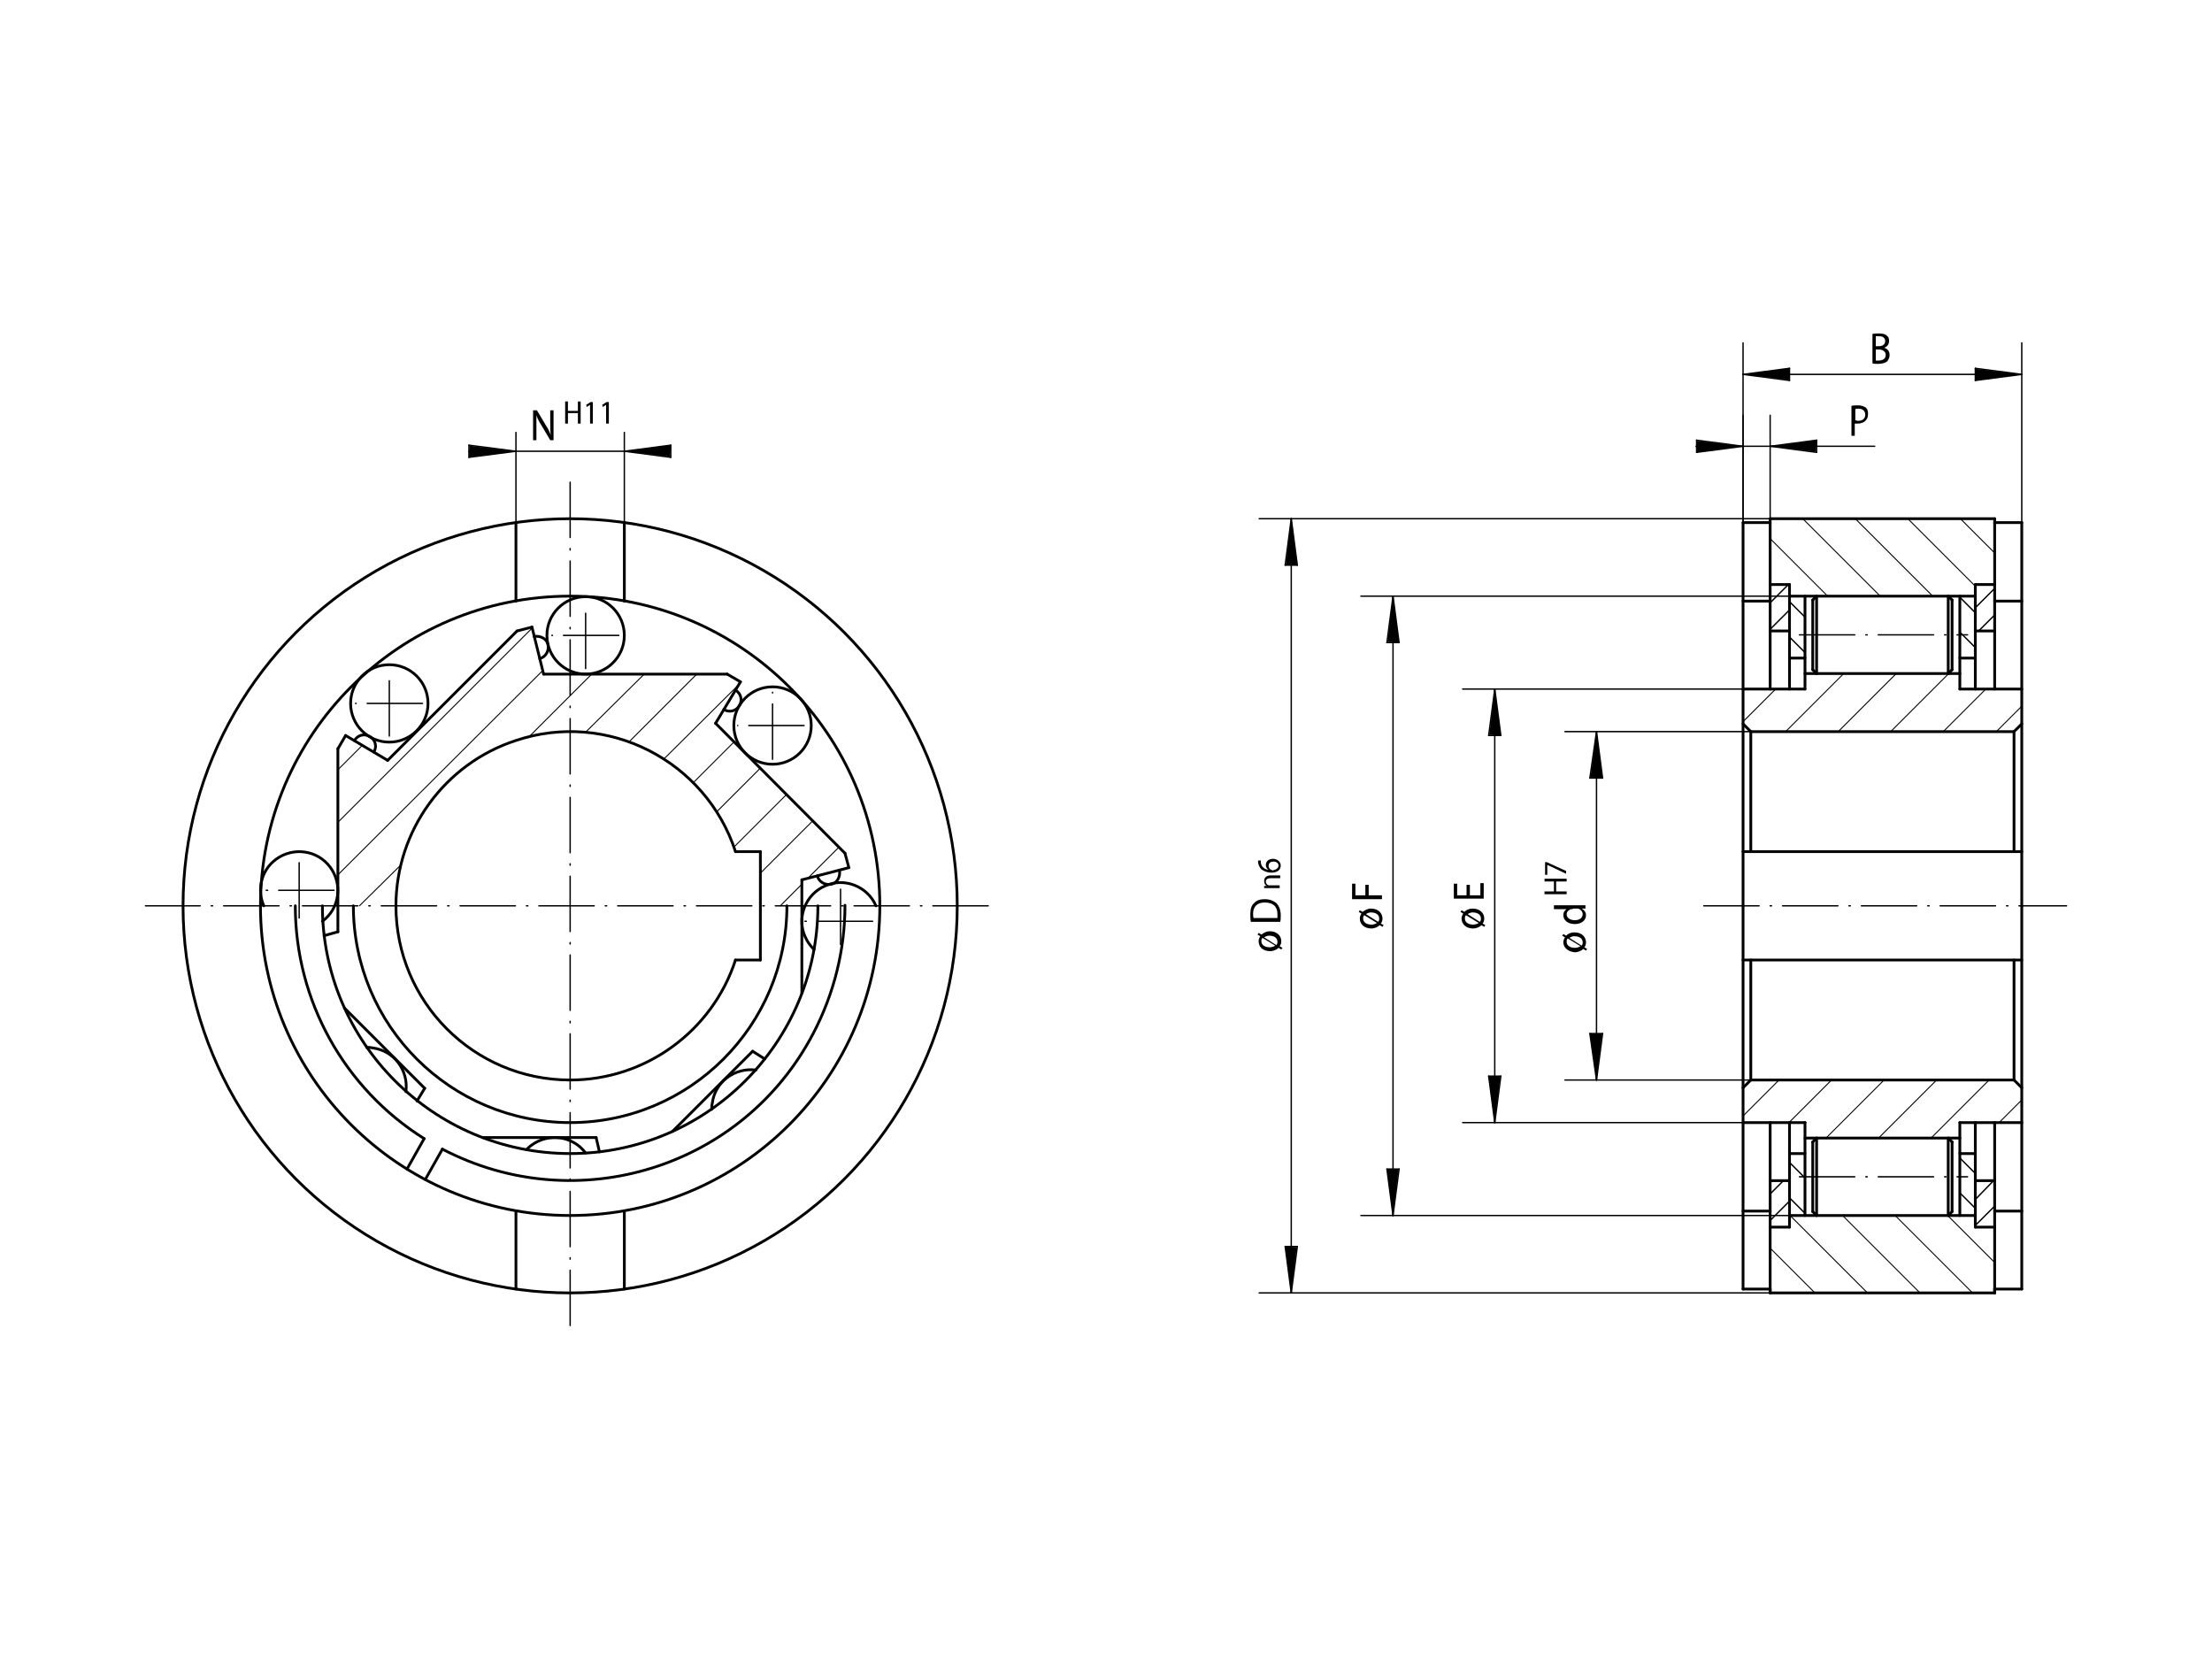 <?xml version="1.0" encoding="utf-8"?>
<!-- Generator: Adobe Illustrator 16.0.4, SVG Export Plug-In . SVG Version: 6.00 Build 0)  -->
<!DOCTYPE svg PUBLIC "-//W3C//DTD SVG 1.1//EN" "http://www.w3.org/Graphics/SVG/1.1/DTD/svg11.dtd">
<svg version="1.1" id="Ebene_1" xmlns="http://www.w3.org/2000/svg" xmlns:xlink="http://www.w3.org/1999/xlink" x="0px" y="0px"
	 width="400px" height="300px" viewBox="97.5 271 400 300" style="enable-background:new 97.5 271 400 300;" xml:space="preserve">
<style type="text/css">
<![CDATA[
	.st0{fill:none;stroke:#000000;stroke-width:0.176;stroke-linecap:round;stroke-linejoin:round;}
	.st1{fill:none;stroke:#000000;stroke-width:0.25;stroke-linecap:round;stroke-linejoin:round;}
	.st2{fill:none;stroke:#000000;stroke-width:0.25;stroke-linecap:round;stroke-linejoin:round;stroke-dasharray:10,2,0.25,2;}
	.st3{fill:none;stroke:#000000;stroke-width:0.5;stroke-linecap:round;stroke-linejoin:round;}
]]>
</style>
<g id="_x0032_10">
</g>
<g id="_x0032_00">
	<g>
		<line class="st1" x1="210.4" y1="365.5" x2="210.4" y2="349.2"/>
		<line class="st1" x1="190.8" y1="365.5" x2="190.8" y2="349.2"/>
		<line class="st1" x1="217.5" y1="352.6" x2="182.3" y2="352.6"/>
		<line class="st1" x1="218.8" y1="351.5" x2="210.4" y2="352.6"/>
		<line class="st1" x1="210.4" y1="352.6" x2="218.8" y2="353.7"/>
		<line class="st1" x1="218.8" y1="353.7" x2="218.8" y2="351.5"/>
		<line class="st1" x1="182.3" y1="353.7" x2="190.8" y2="352.6"/>
		<line class="st1" x1="190.8" y1="352.6" x2="182.3" y2="351.5"/>
		<line class="st1" x1="182.3" y1="351.5" x2="182.3" y2="353.7"/>
		<g>
			<path d="M200.2,343.6v1.7h1.8v-1.7h0.5v4H202v-1.9h-1.8v1.9h-0.5v-4H200.2z"/>
			<path d="M204.2,344.2L204.2,344.2l-0.6,0.4l-0.1-0.4l0.8-0.5h0.4v3.9h-0.5L204.2,344.2L204.2,344.2z"/>
			<path d="M207.1,344.2L207.1,344.2l-0.6,0.4l-0.1-0.4l0.8-0.5h0.4v3.9h-0.5V344.2z"/>
		</g>
		<g>
			<path d="M193.9,350.6v-5.4h0.7l1.6,2.7c0.4,0.6,0.7,1.2,0.9,1.8l0,0c-0.1-0.7-0.1-1.4-0.1-2.2v-2.3h0.6v5.4H197l-1.6-2.7
				c-0.4-0.6-0.7-1.2-0.9-1.8l0,0c0,0.7,0,1.3,0,2.2v2.3L193.9,350.6L193.9,350.6z"/>
		</g>
	</g>
	<line class="st3" x1="417.6" y1="504.8" x2="417.6" y2="504.1"/>
	<line class="st3" x1="412.7" y1="504.1" x2="417.6" y2="504.1"/>
	<line class="st3" x1="412.7" y1="504.1" x2="412.7" y2="434.8"/>
	<line class="st3" x1="451.9" y1="395.6" x2="463.1" y2="395.6"/>
	<line class="st3" x1="412.7" y1="395.6" x2="423.9" y2="395.6"/>
	<line class="st3" x1="451.9" y1="390" x2="454.7" y2="390"/>
	<line class="st3" x1="421.1" y1="390" x2="423.9" y2="390"/>
	<line class="st3" x1="458.2" y1="379.7" x2="463.1" y2="379.7"/>
	<line class="st3" x1="458.2" y1="365.5" x2="463.1" y2="365.5"/>
	<line class="st3" x1="412.7" y1="379.7" x2="417.6" y2="379.7"/>
	<line class="st3" x1="412.7" y1="365.5" x2="417.6" y2="365.5"/>
	<line class="st2" x1="422.9" y1="385.8" x2="453.3" y2="385.8"/>
	<line class="st3" x1="450.5" y1="392.1" x2="450.5" y2="379.5"/>
	<line class="st3" x1="425.3" y1="392.1" x2="425.3" y2="379.5"/>
	<line class="st3" x1="417.6" y1="385.1" x2="421.1" y2="385.1"/>
	<line class="st3" x1="454.7" y1="385.1" x2="458.2" y2="385.1"/>
	<line class="st3" x1="451.9" y1="395.6" x2="451.9" y2="378.8"/>
	<line class="st3" x1="423.9" y1="395.6" x2="423.9" y2="378.8"/>
	<line class="st3" x1="421.1" y1="378.8" x2="454.7" y2="378.8"/>
	<line class="st3" x1="454.7" y1="376.7" x2="458.2" y2="376.7"/>
	<line class="st3" x1="454.7" y1="395.6" x2="454.7" y2="376.7"/>
	<line class="st3" x1="421.1" y1="395.6" x2="421.1" y2="376.7"/>
	<line class="st3" x1="417.6" y1="376.7" x2="421.1" y2="376.7"/>
	<line class="st3" x1="458.2" y1="395.6" x2="458.2" y2="364.8"/>
	<line class="st3" x1="417.6" y1="395.6" x2="417.6" y2="364.8"/>
	<line class="st3" x1="423.9" y1="392.8" x2="451.9" y2="392.8"/>
	<line class="st3" x1="417.6" y1="364.8" x2="458.2" y2="364.8"/>
	<line class="st2" x1="405.6" y1="434.8" x2="471.2" y2="434.8"/>
	<line class="st3" x1="417.6" y1="504.8" x2="458.2" y2="504.8"/>
	<line class="st3" x1="458.2" y1="504.8" x2="458.2" y2="504.1"/>
	<line class="st3" x1="458.2" y1="504.1" x2="463.1" y2="504.1"/>
	<line class="st3" x1="463.1" y1="504.1" x2="463.1" y2="434.8"/>
	<line class="st3" x1="412.7" y1="490" x2="417.6" y2="490"/>
	<line class="st3" x1="412.7" y1="474" x2="423.9" y2="474"/>
	<line class="st3" x1="417.6" y1="504.8" x2="417.6" y2="474"/>
	<line class="st3" x1="417.6" y1="484.5" x2="421.1" y2="484.5"/>
	<line class="st3" x1="417.6" y1="492.9" x2="421.1" y2="492.9"/>
	<line class="st3" x1="421.1" y1="492.9" x2="421.1" y2="474"/>
	<line class="st3" x1="421.1" y1="490.8" x2="454.7" y2="490.8"/>
	<line class="st3" x1="423.9" y1="490.8" x2="423.9" y2="474"/>
	<line class="st3" x1="425.3" y1="490.1" x2="425.3" y2="477.5"/>
	<line class="st3" x1="421.1" y1="479.6" x2="423.9" y2="479.6"/>
	<line class="st2" x1="422.9" y1="483.8" x2="453.3" y2="483.8"/>
	<line class="st3" x1="423.9" y1="476.8" x2="451.9" y2="476.8"/>
	<line class="st3" x1="450.5" y1="490.1" x2="450.5" y2="477.5"/>
	<line class="st3" x1="451.9" y1="490.8" x2="451.9" y2="474"/>
	<line class="st3" x1="451.9" y1="479.6" x2="454.7" y2="479.6"/>
	<line class="st3" x1="454.7" y1="492.9" x2="454.7" y2="474"/>
	<line class="st3" x1="454.7" y1="484.5" x2="458.2" y2="484.5"/>
	<line class="st3" x1="454.7" y1="492.9" x2="458.2" y2="492.9"/>
	<line class="st3" x1="458.2" y1="504.8" x2="458.2" y2="474"/>
	<line class="st3" x1="458.2" y1="490" x2="463.1" y2="490"/>
	<line class="st3" x1="451.9" y1="474" x2="463.1" y2="474"/>
	<line class="st3" x1="414.1" y1="403.3" x2="461.7" y2="403.3"/>
	<line class="st3" x1="414.1" y1="466.3" x2="461.7" y2="466.3"/>
	<line class="st3" x1="412.7" y1="401.9" x2="414.1" y2="403.3"/>
	<line class="st3" x1="461.7" y1="403.3" x2="463.1" y2="401.9"/>
	<line class="st3" x1="461.7" y1="466.3" x2="463.1" y2="467.7"/>
	<line class="st3" x1="412.7" y1="467.7" x2="414.1" y2="466.3"/>
	<line class="st3" x1="463.1" y1="434.8" x2="463.1" y2="365.5"/>
	<line class="st3" x1="412.7" y1="434.8" x2="412.7" y2="365.5"/>
	<line class="st3" x1="426" y1="392.8" x2="426" y2="378.8"/>
	<line class="st3" x1="449.8" y1="392.8" x2="449.8" y2="378.8"/>
	<line class="st3" x1="425.3" y1="379.5" x2="426" y2="378.8"/>
	<line class="st3" x1="425.3" y1="392.1" x2="426" y2="392.8"/>
	<line class="st3" x1="449.8" y1="392.8" x2="450.5" y2="392.1"/>
	<line class="st3" x1="449.8" y1="378.8" x2="450.5" y2="379.5"/>
	<line class="st3" x1="425.3" y1="490.1" x2="426" y2="490.8"/>
	<line class="st3" x1="426" y1="490.8" x2="426" y2="476.8"/>
	<line class="st3" x1="425.3" y1="477.5" x2="426" y2="476.8"/>
	<line class="st3" x1="449.8" y1="490.8" x2="449.8" y2="476.8"/>
	<line class="st3" x1="449.8" y1="490.8" x2="450.5" y2="490.1"/>
	<line class="st3" x1="449.8" y1="476.8" x2="450.5" y2="477.5"/>
	<g>
		<circle class="st1" cx="412.7" cy="401.9" r="0"/>
	</g>
	<g>
		<circle class="st1" cx="414.1" cy="403.3" r="0"/>
	</g>
	<line class="st3" x1="414.1" y1="466.3" x2="414.1" y2="444.6"/>
	<line class="st3" x1="461.7" y1="466.3" x2="461.7" y2="444.6"/>
	<line class="st3" x1="412.7" y1="425" x2="463.1" y2="425"/>
	<line class="st3" x1="412.7" y1="444.6" x2="463.1" y2="444.6"/>
	<line class="st3" x1="414.1" y1="425" x2="414.1" y2="403.3"/>
	<line class="st3" x1="461.7" y1="425" x2="461.7" y2="403.3"/>
	<g>
		<circle class="st1" cx="200.6" cy="434.8" r="0"/>
	</g>
	<path class="st3" d="M230.5,425c-5.4-16.5-23.2-25.6-39.7-20.1c-12.9,4.2-21.7,16.3-21.7,29.9"/>
	<line class="st2" x1="200.6" y1="510.7" x2="200.6" y2="358"/>
	<line class="st2" x1="276.2" y1="434.8" x2="123.8" y2="434.8"/>
	<circle class="st3" cx="200.6" cy="434.8" r="70"/>
	<path class="st3" d="M150.9,434.8c0,17.1,8.8,33,23.3,42.1"/>
	<circle class="st3" cx="200.6" cy="434.8" r="56"/>
	<line class="st3" x1="210.4" y1="504.1" x2="210.4" y2="490"/>
	<line class="st3" x1="190.8" y1="504.1" x2="190.8" y2="490"/>
	<line class="st3" x1="190.8" y1="379.7" x2="190.8" y2="365.5"/>
	<line class="st3" x1="210.4" y1="379.7" x2="210.4" y2="365.5"/>
	<line class="st3" x1="174.4" y1="484.3" x2="177.5" y2="478.8"/>
	<line class="st3" x1="171.1" y1="482.4" x2="174.2" y2="476.9"/>
	<path class="st3" d="M177.5,478.8c24.3,12.7,54.4,3.4,67.1-21c3.7-7.1,5.7-15,5.7-23.1"/>
	<line class="st3" x1="229" y1="392.9" x2="195.8" y2="392.9"/>
	<circle class="st3" cx="203.4" cy="385.9" r="7"/>
	<line class="st3" x1="195.8" y1="392.9" x2="193.7" y2="384.4"/>
	<line class="st3" x1="191" y1="385.1" x2="193.7" y2="384.4"/>
	<line class="st3" x1="167.6" y1="408.5" x2="191" y2="385.1"/>
	<circle class="st3" cx="167.9" cy="398.2" r="7"/>
	<line class="st3" x1="167.6" y1="408.5" x2="160" y2="404"/>
	<line class="st3" x1="158.6" y1="406.4" x2="160" y2="404"/>
	<line class="st3" x1="158.6" y1="439.5" x2="158.6" y2="406.4"/>
	<path class="st3" d="M155.8,437.6c3.1-2.3,3.7-6.7,1.4-9.8s-6.7-3.7-9.8-1.4c-2.6,1.9-3.5,5.4-2.2,8.4"/>
	<line class="st3" x1="156.1" y1="440.2" x2="158.6" y2="439.5"/>
	<line class="st3" x1="174.3" y1="467.8" x2="159.8" y2="453.3"/>
	<path class="st3" d="M170.9,468.4c0.5-3.8-2.1-7.4-6-7.9c-0.4-0.1-0.8-0.1-1.1-0.1"/>
	<line class="st3" x1="172.9" y1="470.1" x2="174.3" y2="467.8"/>
	<line class="st3" x1="205.3" y1="476.7" x2="184.8" y2="476.7"/>
	<path class="st3" d="M203.4,479.5c-2.3-3.1-6.7-3.7-9.8-1.4c-0.3,0.2-0.6,0.5-0.9,0.8"/>
	<line class="st3" x1="205.9" y1="479.3" x2="205.3" y2="476.7"/>
	<line class="st3" x1="219.1" y1="475.6" x2="233.6" y2="461.1"/>
	<path class="st3" d="M234.2,464.5c-3.8-0.5-7.4,2.1-7.9,6c-0.1,0.4-0.1,0.8-0.1,1.1"/>
	<line class="st3" x1="235.8" y1="462.5" x2="233.6" y2="461.1"/>
	<line class="st3" x1="242.5" y1="450.6" x2="242.5" y2="430.1"/>
	<path class="st3" d="M255.9,434.8c-1.5-3.5-5.7-5.2-9.2-3.6c-3.5,1.5-5.2,5.7-3.6,9.2c0.4,0.9,0.9,1.6,1.6,2.3"/>
	<line class="st3" x1="242.5" y1="430.1" x2="251" y2="427.9"/>
	<line class="st3" x1="251" y1="427.9" x2="250.3" y2="425.3"/>
	<line class="st3" x1="250.3" y1="425.3" x2="226.9" y2="401.8"/>
	<circle class="st3" cx="237.2" cy="402.2" r="7"/>
	<line class="st3" x1="226.9" y1="401.8" x2="231.4" y2="394.3"/>
	<line class="st3" x1="231.4" y1="394.3" x2="229" y2="392.9"/>
	<path class="st3" d="M155.8,434.8c0,24.7,20.1,44.8,44.8,44.8c24.7,0,44.8-20.1,44.8-44.8"/>
	<path class="st3" d="M161.4,434.8c0,21.7,17.6,39.2,39.2,39.2c21.7,0,39.2-17.6,39.2-39.2"/>
	<line class="st3" x1="235" y1="425" x2="230.5" y2="425"/>
	<line class="st3" x1="235" y1="444.6" x2="230.5" y2="444.6"/>
	<line class="st3" x1="235" y1="444.6" x2="235" y2="425"/>
	<g>
		<circle class="st1" cx="203.4" cy="378.9" r="0"/>
	</g>
	<g>
		<circle class="st2" cx="203.4" cy="385.9" r="0"/>
	</g>
	<g>
		<circle class="st1" cx="163" cy="393.3" r="0"/>
	</g>
	<g>
		<circle class="st1" cx="167.9" cy="398.2" r="0"/>
	</g>
	<g>
		<circle class="st1" cx="155.8" cy="437.6" r="0"/>
	</g>
	<g>
		<circle class="st1" cx="145.2" cy="434.8" r="0"/>
	</g>
	<g>
		<circle class="st1" cx="151.6" cy="432" r="0"/>
	</g>
	<g>
		<circle class="st1" cx="242.1" cy="397.2" r="0"/>
	</g>
	<g>
		<circle class="st1" cx="237.2" cy="402.2" r="0"/>
	</g>
	<g>
		<circle class="st1" cx="255.9" cy="434.8" r="0"/>
	</g>
	<g>
		<circle class="st1" cx="244.7" cy="442.7" r="0"/>
	</g>
	<g>
		<circle class="st1" cx="249.5" cy="437.6" r="0"/>
	</g>
	<line class="st2" x1="203.4" y1="391.9" x2="203.4" y2="380.4"/>
	<line class="st2" x1="237.2" y1="408.3" x2="237.2" y2="396.2"/>
	<line class="st2" x1="249.5" y1="441.8" x2="249.5" y2="431.3"/>
	<line class="st2" x1="151.6" y1="437" x2="151.6" y2="426"/>
	<line class="st2" x1="167.9" y1="404.1" x2="167.9" y2="392.5"/>
	<line class="st2" x1="209.4" y1="385.9" x2="197.3" y2="385.9"/>
	<line class="st2" x1="242.9" y1="402.2" x2="230.9" y2="402.2"/>
	<line class="st2" x1="173.9" y1="398.2" x2="161.8" y2="398.2"/>
	<line class="st2" x1="157.9" y1="432" x2="145.4" y2="432"/>
	<line class="st2" x1="255.3" y1="437.6" x2="243" y2="437.6"/>
	<path class="st3" d="M169.1,434.8c0,17.4,14.1,31.5,31.5,31.5c13.6,0,25.7-8.8,29.9-21.7"/>
	<g>
		<line class="st1" x1="414.1" y1="466.3" x2="380.5" y2="466.3"/>
		<line class="st1" x1="414.1" y1="403.3" x2="380.5" y2="403.3"/>
		<line class="st1" x1="386.2" y1="466.3" x2="386.2" y2="403.3"/>
		<line class="st1" x1="385" y1="457.9" x2="386.2" y2="466.3"/>
		<line class="st1" x1="386.2" y1="466.3" x2="387.3" y2="457.9"/>
		<line class="st1" x1="387.3" y1="457.9" x2="385" y2="457.9"/>
		<line class="st1" x1="387.3" y1="411.7" x2="386.2" y2="403.3"/>
		<line class="st1" x1="386.2" y1="403.3" x2="385" y2="411.7"/>
		<line class="st1" x1="385" y1="411.7" x2="387.3" y2="411.7"/>
		<g>
			<path d="M380.2,441.4c0-0.3,0.1-0.6,0.3-0.9l-0.5-0.3l0.2-0.3l0.5,0.3c0.4-0.4,0.9-0.6,1.5-0.6c1.4,0,2.1,0.9,2.1,1.8
				c0,0.3-0.1,0.7-0.3,0.9l0.5,0.3l-0.2,0.3l-0.5-0.3c-0.3,0.3-0.9,0.6-1.5,0.6C381,443.1,380.2,442.3,380.2,441.4L380.2,441.4
				L380.2,441.4z M381,440.7c-0.2,0.2-0.2,0.4-0.2,0.6c0,0.8,0.8,1.1,1.5,1.1c0.3,0,0.7-0.1,1-0.3l0,0L381,440.7z M383.5,442
				c0.2-0.2,0.2-0.4,0.2-0.6c0-0.7-0.6-1.1-1.5-1.1c-0.3,0-0.6,0.1-0.9,0.3l0,0L383.5,442z"/>
		</g>
		<g>
			<path d="M376.8,432.2h1.7v-1.8h-1.7v-0.5h4v0.5h-1.9v1.8h1.9v0.5h-4V432.2z"/>
			<path d="M376.9,426.9h0.3l3.5,1.6v0.5l-3.4-1.6h0v1.8h-0.4V426.9z"/>
		</g>
		<g>
			<path d="M378.5,434.7h4.7c0.3,0,0.7,0,1,0v0.6l-0.7,0v0c0.4,0.2,0.8,0.6,0.8,1.2c0,0.9-0.8,1.6-2,1.6c-1.3,0-2.1-0.7-2.1-1.6
				c0-0.6,0.3-0.9,0.6-1.1v0h-2.3V434.7z M381.9,435.4c-0.1,0-0.2,0-0.3,0c-0.4,0.1-0.8,0.5-0.8,0.9c0,0.7,0.6,1.1,1.5,1.1
				c0.8,0,1.4-0.4,1.4-1.1c0-0.4-0.3-0.8-0.8-1c-0.1,0-0.2,0-0.3,0H381.9z"/>
		</g>
	</g>
	<g>
		<line class="st1" x1="412.7" y1="474" x2="362" y2="474"/>
		<line class="st1" x1="412.7" y1="395.6" x2="362" y2="395.6"/>
		<line class="st1" x1="367.8" y1="474" x2="367.8" y2="395.6"/>
		<line class="st1" x1="366.7" y1="465.6" x2="367.8" y2="474"/>
		<line class="st1" x1="367.8" y1="474" x2="368.9" y2="465.6"/>
		<line class="st1" x1="368.9" y1="465.6" x2="366.7" y2="465.6"/>
		<line class="st1" x1="368.9" y1="404" x2="367.8" y2="395.6"/>
		<line class="st1" x1="367.8" y1="395.6" x2="366.7" y2="404"/>
		<line class="st1" x1="366.7" y1="404" x2="368.9" y2="404"/>
		<g>
			<path d="M361.8,437.1c0-0.3,0.1-0.6,0.3-0.9l-0.5-0.3l0.2-0.3l0.5,0.3c0.4-0.4,0.9-0.6,1.5-0.6c1.4,0,2.1,0.9,2.1,1.8
				c0,0.3-0.1,0.7-0.3,0.9l0.5,0.3l-0.2,0.3l-0.5-0.3c-0.3,0.3-0.9,0.6-1.5,0.6C362.6,438.9,361.8,438.1,361.8,437.1L361.8,437.1
				L361.8,437.1z M362.6,436.5c-0.2,0.2-0.2,0.4-0.2,0.6c0,0.8,0.8,1.1,1.5,1.1c0.3,0,0.7-0.1,1-0.3l0,0L362.6,436.5z M365.1,437.7
				c0.2-0.2,0.2-0.4,0.2-0.6c0-0.7-0.6-1.1-1.5-1.1c-0.3,0-0.6,0.1-0.9,0.3l0,0L365.1,437.7z"/>
		</g>
		<g>
			<path d="M363.3,431v1.9h1.9v-2.2h0.6v2.8h-5.4v-2.7h0.6v2.1h1.7V431H363.3L363.3,431z"/>
		</g>
	</g>
	<g>
		<line class="st1" x1="454.7" y1="490.8" x2="343.6" y2="490.8"/>
		<line class="st1" x1="454.7" y1="378.8" x2="343.6" y2="378.8"/>
		<line class="st1" x1="349.4" y1="490.8" x2="349.4" y2="378.8"/>
		<line class="st1" x1="348.3" y1="482.4" x2="349.4" y2="490.8"/>
		<line class="st1" x1="349.4" y1="490.8" x2="350.5" y2="482.4"/>
		<line class="st1" x1="350.5" y1="482.4" x2="348.3" y2="482.4"/>
		<line class="st1" x1="350.5" y1="387.2" x2="349.4" y2="378.8"/>
		<line class="st1" x1="349.4" y1="378.8" x2="348.3" y2="387.2"/>
		<line class="st1" x1="348.3" y1="387.2" x2="350.5" y2="387.2"/>
		<g>
			<path d="M343.4,437.1c0-0.3,0.1-0.6,0.3-0.9l-0.5-0.3l0.2-0.3l0.5,0.3c0.4-0.3,0.9-0.6,1.5-0.6c1.4,0,2.1,0.9,2.1,1.8
				c0,0.3-0.1,0.7-0.3,0.9l0.5,0.3l-0.2,0.3l-0.5-0.3c-0.3,0.3-0.9,0.6-1.5,0.6C344.2,438.9,343.4,438.1,343.4,437.1L343.4,437.1
				L343.4,437.1z M344.2,436.5c-0.2,0.2-0.2,0.4-0.2,0.6c0,0.8,0.8,1.1,1.5,1.1c0.3,0,0.7-0.1,1-0.3l0,0L344.2,436.5z M346.7,437.7
				c0.2-0.2,0.2-0.4,0.2-0.6c0-0.7-0.6-1.1-1.5-1.1c-0.3,0-0.6,0.1-0.9,0.3l0,0L346.7,437.7z"/>
		</g>
		<g>
			<path d="M342,433.5v-2.7h0.6v2.1h1.8V431h0.6v1.9h2.4v0.7H342z"/>
		</g>
	</g>
	<g>
		<line class="st1" x1="458.2" y1="504.8" x2="325.2" y2="504.8"/>
		<line class="st1" x1="458.2" y1="364.8" x2="325.2" y2="364.8"/>
		<line class="st1" x1="331" y1="504.8" x2="331" y2="364.8"/>
		<line class="st1" x1="329.9" y1="496.4" x2="331" y2="504.8"/>
		<line class="st1" x1="331" y1="504.8" x2="332.1" y2="496.4"/>
		<line class="st1" x1="332.1" y1="496.4" x2="329.9" y2="496.4"/>
		<line class="st1" x1="332.1" y1="373.2" x2="331" y2="364.8"/>
		<line class="st1" x1="331" y1="364.8" x2="329.9" y2="373.2"/>
		<line class="st1" x1="329.9" y1="373.2" x2="332.1" y2="373.2"/>
		<g>
			<path d="M325.1,441.2c0-0.3,0.1-0.6,0.3-0.9l-0.5-0.3l0.2-0.3l0.5,0.3c0.4-0.3,0.9-0.6,1.5-0.6c1.4,0,2.1,0.9,2.1,1.8
				c0,0.3-0.1,0.7-0.3,0.9l0.5,0.3l-0.2,0.3l-0.5-0.3c-0.3,0.3-0.9,0.6-1.5,0.6C325.8,443,325.1,442.2,325.1,441.2L325.1,441.2
				L325.1,441.2z M325.8,440.6c-0.2,0.2-0.2,0.4-0.2,0.6c0,0.8,0.8,1.1,1.5,1.1c0.3,0,0.7-0.1,1-0.3l0,0L325.8,440.6z M328.3,441.9
				c0.2-0.2,0.2-0.4,0.2-0.6c0-0.7-0.6-1.1-1.5-1.1c-0.3,0-0.6,0.1-0.9,0.3l0,0L328.3,441.9z"/>
		</g>
		<g>
			<path d="M323.7,437.7c-0.1-0.4-0.1-0.9-0.1-1.4c0-0.9,0.2-1.6,0.7-2c0.4-0.5,1.1-0.7,1.9-0.7c0.9,0,1.6,0.3,2.1,0.7
				c0.5,0.5,0.8,1.3,0.8,2.2c0,0.5,0,0.9-0.1,1.2H323.7L323.7,437.7z M328.5,437c0-0.2,0-0.4,0-0.7c0-1.4-0.8-2.1-2.3-2.1
				c-1.3,0-2.1,0.7-2.1,2c0,0.3,0,0.6,0.1,0.8H328.5L328.5,437z"/>
		</g>
		<g>
			<path d="M326.9,431.6c-0.3,0-0.5,0-0.8,0v-0.4l0.5,0v0c-0.3-0.1-0.5-0.4-0.5-0.9c0-0.4,0.2-1,1.2-1h1.7v0.5h-1.7
				c-0.5,0-0.9,0.2-0.9,0.6c0,0.3,0.2,0.6,0.5,0.7c0.1,0,0.2,0,0.2,0h1.8v0.5H326.9L326.9,431.6z"/>
			<path d="M325.5,426.6c0,0.1,0,0.2,0,0.4c0.1,0.8,0.7,1.2,1.4,1.3v0c-0.3-0.2-0.5-0.5-0.5-0.9c0-0.6,0.5-1.1,1.3-1.1
				c0.7,0,1.4,0.5,1.4,1.2c0,0.8-0.6,1.3-1.7,1.3c-0.8,0-1.4-0.3-1.8-0.6c-0.3-0.3-0.5-0.7-0.6-1.2c0-0.1,0-0.3,0-0.4H325.5z
				 M328.7,427.5c0-0.4-0.4-0.7-0.9-0.7c-0.6,0-0.9,0.3-0.9,0.8c0,0.3,0.2,0.6,0.5,0.7c0.1,0,0.1,0.1,0.2,0.1
				C328.2,428.3,328.7,428,328.7,427.5L328.7,427.5z"/>
		</g>
	</g>
	<g>
		<line class="st1" x1="412.7" y1="365.5" x2="412.7" y2="346.1"/>
		<line class="st1" x1="417.6" y1="364.8" x2="417.6" y2="346.1"/>
		<line class="st1" x1="404.2" y1="351.7" x2="436.5" y2="351.7"/>
		<line class="st1" x1="404.3" y1="352.8" x2="412.7" y2="351.7"/>
		<line class="st1" x1="412.7" y1="351.7" x2="404.3" y2="350.6"/>
		<line class="st1" x1="404.3" y1="350.6" x2="404.3" y2="352.8"/>
		<line class="st1" x1="426" y1="350.6" x2="417.6" y2="351.7"/>
		<line class="st1" x1="417.6" y1="351.7" x2="426" y2="352.8"/>
		<line class="st1" x1="426" y1="352.8" x2="426" y2="350.6"/>
		<g>
			<path d="M432.3,344.4c0.3-0.1,0.7-0.1,1.2-0.1c0.6,0,1.1,0.2,1.4,0.4c0.3,0.3,0.4,0.6,0.4,1.1c0,0.5-0.1,0.9-0.4,1.2
				c-0.3,0.4-0.9,0.6-1.5,0.6c-0.2,0-0.4,0-0.5,0v2.2h-0.6V344.4z M433,347c0.1,0,0.3,0.1,0.5,0.1c0.8,0,1.3-0.4,1.3-1.1
				c0-0.7-0.5-1.1-1.2-1.1c-0.3,0-0.5,0-0.6,0.1V347L433,347z"/>
		</g>
	</g>
	<g>
		<line class="st1" x1="412.7" y1="365.5" x2="412.7" y2="333"/>
		<line class="st1" x1="463.1" y1="365.5" x2="463.1" y2="333"/>
		<line class="st1" x1="412.7" y1="338.7" x2="463.1" y2="338.7"/>
		<line class="st1" x1="421.1" y1="337.6" x2="412.7" y2="338.7"/>
		<line class="st1" x1="412.7" y1="338.7" x2="421.1" y2="339.8"/>
		<line class="st1" x1="421.1" y1="339.8" x2="421.1" y2="337.6"/>
		<line class="st1" x1="454.7" y1="339.8" x2="463.1" y2="338.7"/>
		<line class="st1" x1="463.1" y1="338.7" x2="454.7" y2="337.6"/>
		<line class="st1" x1="454.7" y1="337.6" x2="454.7" y2="339.8"/>
		<g>
			<path d="M436.1,331.4c0.3-0.1,0.7-0.1,1.2-0.1c0.6,0,1.1,0.1,1.4,0.4c0.3,0.2,0.4,0.5,0.4,1c0,0.5-0.3,1-0.9,1.2v0
				c0.5,0.1,1,0.5,1,1.3c0,0.5-0.2,0.8-0.4,1.1c-0.3,0.3-0.9,0.5-1.7,0.5c-0.4,0-0.8,0-1-0.1V331.4z M436.7,333.6h0.6
				c0.7,0,1.1-0.4,1.1-0.9c0-0.6-0.4-0.9-1.1-0.9c-0.3,0-0.5,0-0.6,0V333.6z M436.7,336.2c0.1,0,0.3,0,0.5,0c0.7,0,1.3-0.3,1.3-1
				c0-0.7-0.6-1-1.3-1h-0.5V336.2z"/>
		</g>
	</g>
	<g>
		<line class="st1" x1="420" y1="484.5" x2="417.6" y2="486.9"/>
		<line class="st1" x1="421.1" y1="488.2" x2="417.6" y2="491.7"/>
	</g>
	<g>
		<line class="st1" x1="420.9" y1="376.7" x2="417.6" y2="380"/>
		<line class="st1" x1="421.1" y1="381.3" x2="417.6" y2="384.8"/>
	</g>
	<g>
		<line class="st1" x1="458" y1="484.5" x2="454.7" y2="487.9"/>
		<line class="st1" x1="458.2" y1="489.1" x2="454.7" y2="492.6"/>
	</g>
	<g>
		<line class="st1" x1="458.2" y1="377.4" x2="454.7" y2="380.9"/>
		<line class="st1" x1="458.2" y1="382.2" x2="455.3" y2="385.1"/>
	</g>
	<g>
		<line class="st1" x1="423.9" y1="490.4" x2="421.1" y2="487.6"/>
		<line class="st1" x1="423.9" y1="484" x2="421.1" y2="481.2"/>
	</g>
	<g>
		<line class="st1" x1="423.9" y1="389" x2="421.1" y2="386.2"/>
		<line class="st1" x1="423.9" y1="382.6" x2="421.1" y2="379.8"/>
	</g>
	<g>
		<line class="st1" x1="454.7" y1="489.5" x2="451.9" y2="486.7"/>
		<line class="st1" x1="454.7" y1="483.2" x2="451.9" y2="480.4"/>
	</g>
	<g>
		<line class="st1" x1="454.7" y1="388.1" x2="451.9" y2="385.3"/>
		<line class="st1" x1="454.7" y1="381.8" x2="451.9" y2="379"/>
	</g>
	<g>
		<line class="st0" x1="419.2" y1="466.3" x2="412.7" y2="472.8"/>
		<line class="st0" x1="428.7" y1="466.3" x2="421" y2="474"/>
		<line class="st0" x1="438.2" y1="466.3" x2="427.7" y2="476.8"/>
		<line class="st0" x1="447.7" y1="466.3" x2="437.2" y2="476.8"/>
		<line class="st0" x1="457.2" y1="466.3" x2="446.7" y2="476.8"/>
		<line class="st0" x1="463.1" y1="469.9" x2="459" y2="474"/>
	</g>
	<g>
		<line class="st0" x1="418.6" y1="395.6" x2="412.7" y2="401.5"/>
		<line class="st0" x1="430.9" y1="392.8" x2="420.4" y2="403.3"/>
		<line class="st0" x1="440.4" y1="392.8" x2="429.9" y2="403.3"/>
		<line class="st0" x1="449.9" y1="392.8" x2="439.4" y2="403.3"/>
		<line class="st0" x1="456.6" y1="395.6" x2="448.9" y2="403.3"/>
		<line class="st0" x1="463.1" y1="398.7" x2="458.5" y2="403.3"/>
	</g>
	<g>
		<line class="st0" x1="425.7" y1="504.8" x2="417.6" y2="496.7"/>
		<line class="st0" x1="435.2" y1="504.8" x2="421.2" y2="490.8"/>
		<line class="st0" x1="444.7" y1="504.8" x2="430.7" y2="490.8"/>
		<line class="st0" x1="454.2" y1="504.8" x2="440.2" y2="490.8"/>
		<line class="st0" x1="458.2" y1="499.3" x2="449.7" y2="490.8"/>
	</g>
	<g>
		<line class="st0" x1="428" y1="378.8" x2="417.6" y2="368.4"/>
		<line class="st0" x1="437.5" y1="378.8" x2="423.5" y2="364.8"/>
		<line class="st0" x1="447" y1="378.8" x2="433" y2="364.8"/>
		<line class="st0" x1="454.7" y1="377" x2="442.5" y2="364.8"/>
		<line class="st0" x1="458.2" y1="371" x2="452" y2="364.8"/>
	</g>
	<g>
		<line class="st0" x1="249.2" y1="424.2" x2="243.6" y2="429.8"/>
		<line class="st0" x1="242.5" y1="430.9" x2="238.6" y2="434.8"/>
		<line class="st0" x1="244.5" y1="419.4" x2="235" y2="428.9"/>
		<line class="st0" x1="239.7" y1="414.7" x2="230.2" y2="424.2"/>
		<line class="st0" x1="235" y1="409.9" x2="227.1" y2="417.8"/>
		<line class="st0" x1="230.2" y1="405.2" x2="222.8" y2="412.6"/>
		<line class="st0" x1="231" y1="394.9" x2="217.5" y2="408.3"/>
		<line class="st0" x1="223.5" y1="392.9" x2="211.2" y2="405.2"/>
		<line class="st0" x1="214" y1="392.9" x2="203.4" y2="403.4"/>
		<line class="st0" x1="204.5" y1="392.9" x2="193.1" y2="404.3"/>
		<line class="st0" x1="170" y1="427.4" x2="162.5" y2="434.8"/>
		<line class="st0" x1="195.7" y1="392.2" x2="158.6" y2="429.2"/>
		<line class="st0" x1="193.7" y1="384.6" x2="158.6" y2="419.7"/>
		<line class="st0" x1="163" y1="405.8" x2="158.6" y2="410.2"/>
	</g>
</g>
<g id="_x0030_">
</g>
<g id="Ebene_1_1_">
	<polygon points="331,364.8 330,373.1 332.1,373.2 	"/>
	<polygon points="349.4,378.8 348.4,387.1 350.5,387.2 	"/>
	<polygon points="367.8,395.6 366.8,403.9 368.9,404 	"/>
	<polygon points="386.2,403.3 385.1,411.6 387.3,411.7 	"/>
	<polygon points="463.1,338.7 454.8,337.7 454.7,339.8 	"/>
	<polygon points="412.7,351.7 404.4,350.7 404.3,352.8 	"/>
	<polygon points="386.2,466.3 387.2,458 385,457.9 	"/>
	<polygon points="367.8,474 368.8,465.7 366.7,465.6 	"/>
	<polygon points="349.4,490.8 350.4,482.5 348.3,482.4 	"/>
	<polygon points="331,504.8 332,496.5 329.9,496.4 	"/>
	<polygon points="210.4,352.6 218.7,353.6 218.8,351.5 	"/>
	<polygon points="412.7,338.7 421,339.7 421.1,337.6 	"/>
	<polygon points="417.6,351.7 425.9,352.7 426,350.6 	"/>
	<polygon points="190.8,352.6 182.4,351.6 182.3,353.7 	"/>
	<path class="st3" d="M195.1,390.1c1.1-0.3,1.7-1.4,1.5-2.5s-1.4-1.7-2.5-1.5"/>
	<path class="st3" d="M228.4,399.3c1,0.6,2.2,0.3,2.8-0.7s0.3-2.2-0.7-2.8"/>
	<path class="st3" d="M245.3,429.4c0.3,1.1,1.4,1.7,2.5,1.5s1.7-1.4,1.5-2.5"/>
	<path class="st3" d="M165.1,407c0.6-1,0.3-2.2-0.7-2.8c-1-0.6-2.2-0.3-2.8,0.7"/>
</g>
</svg>
